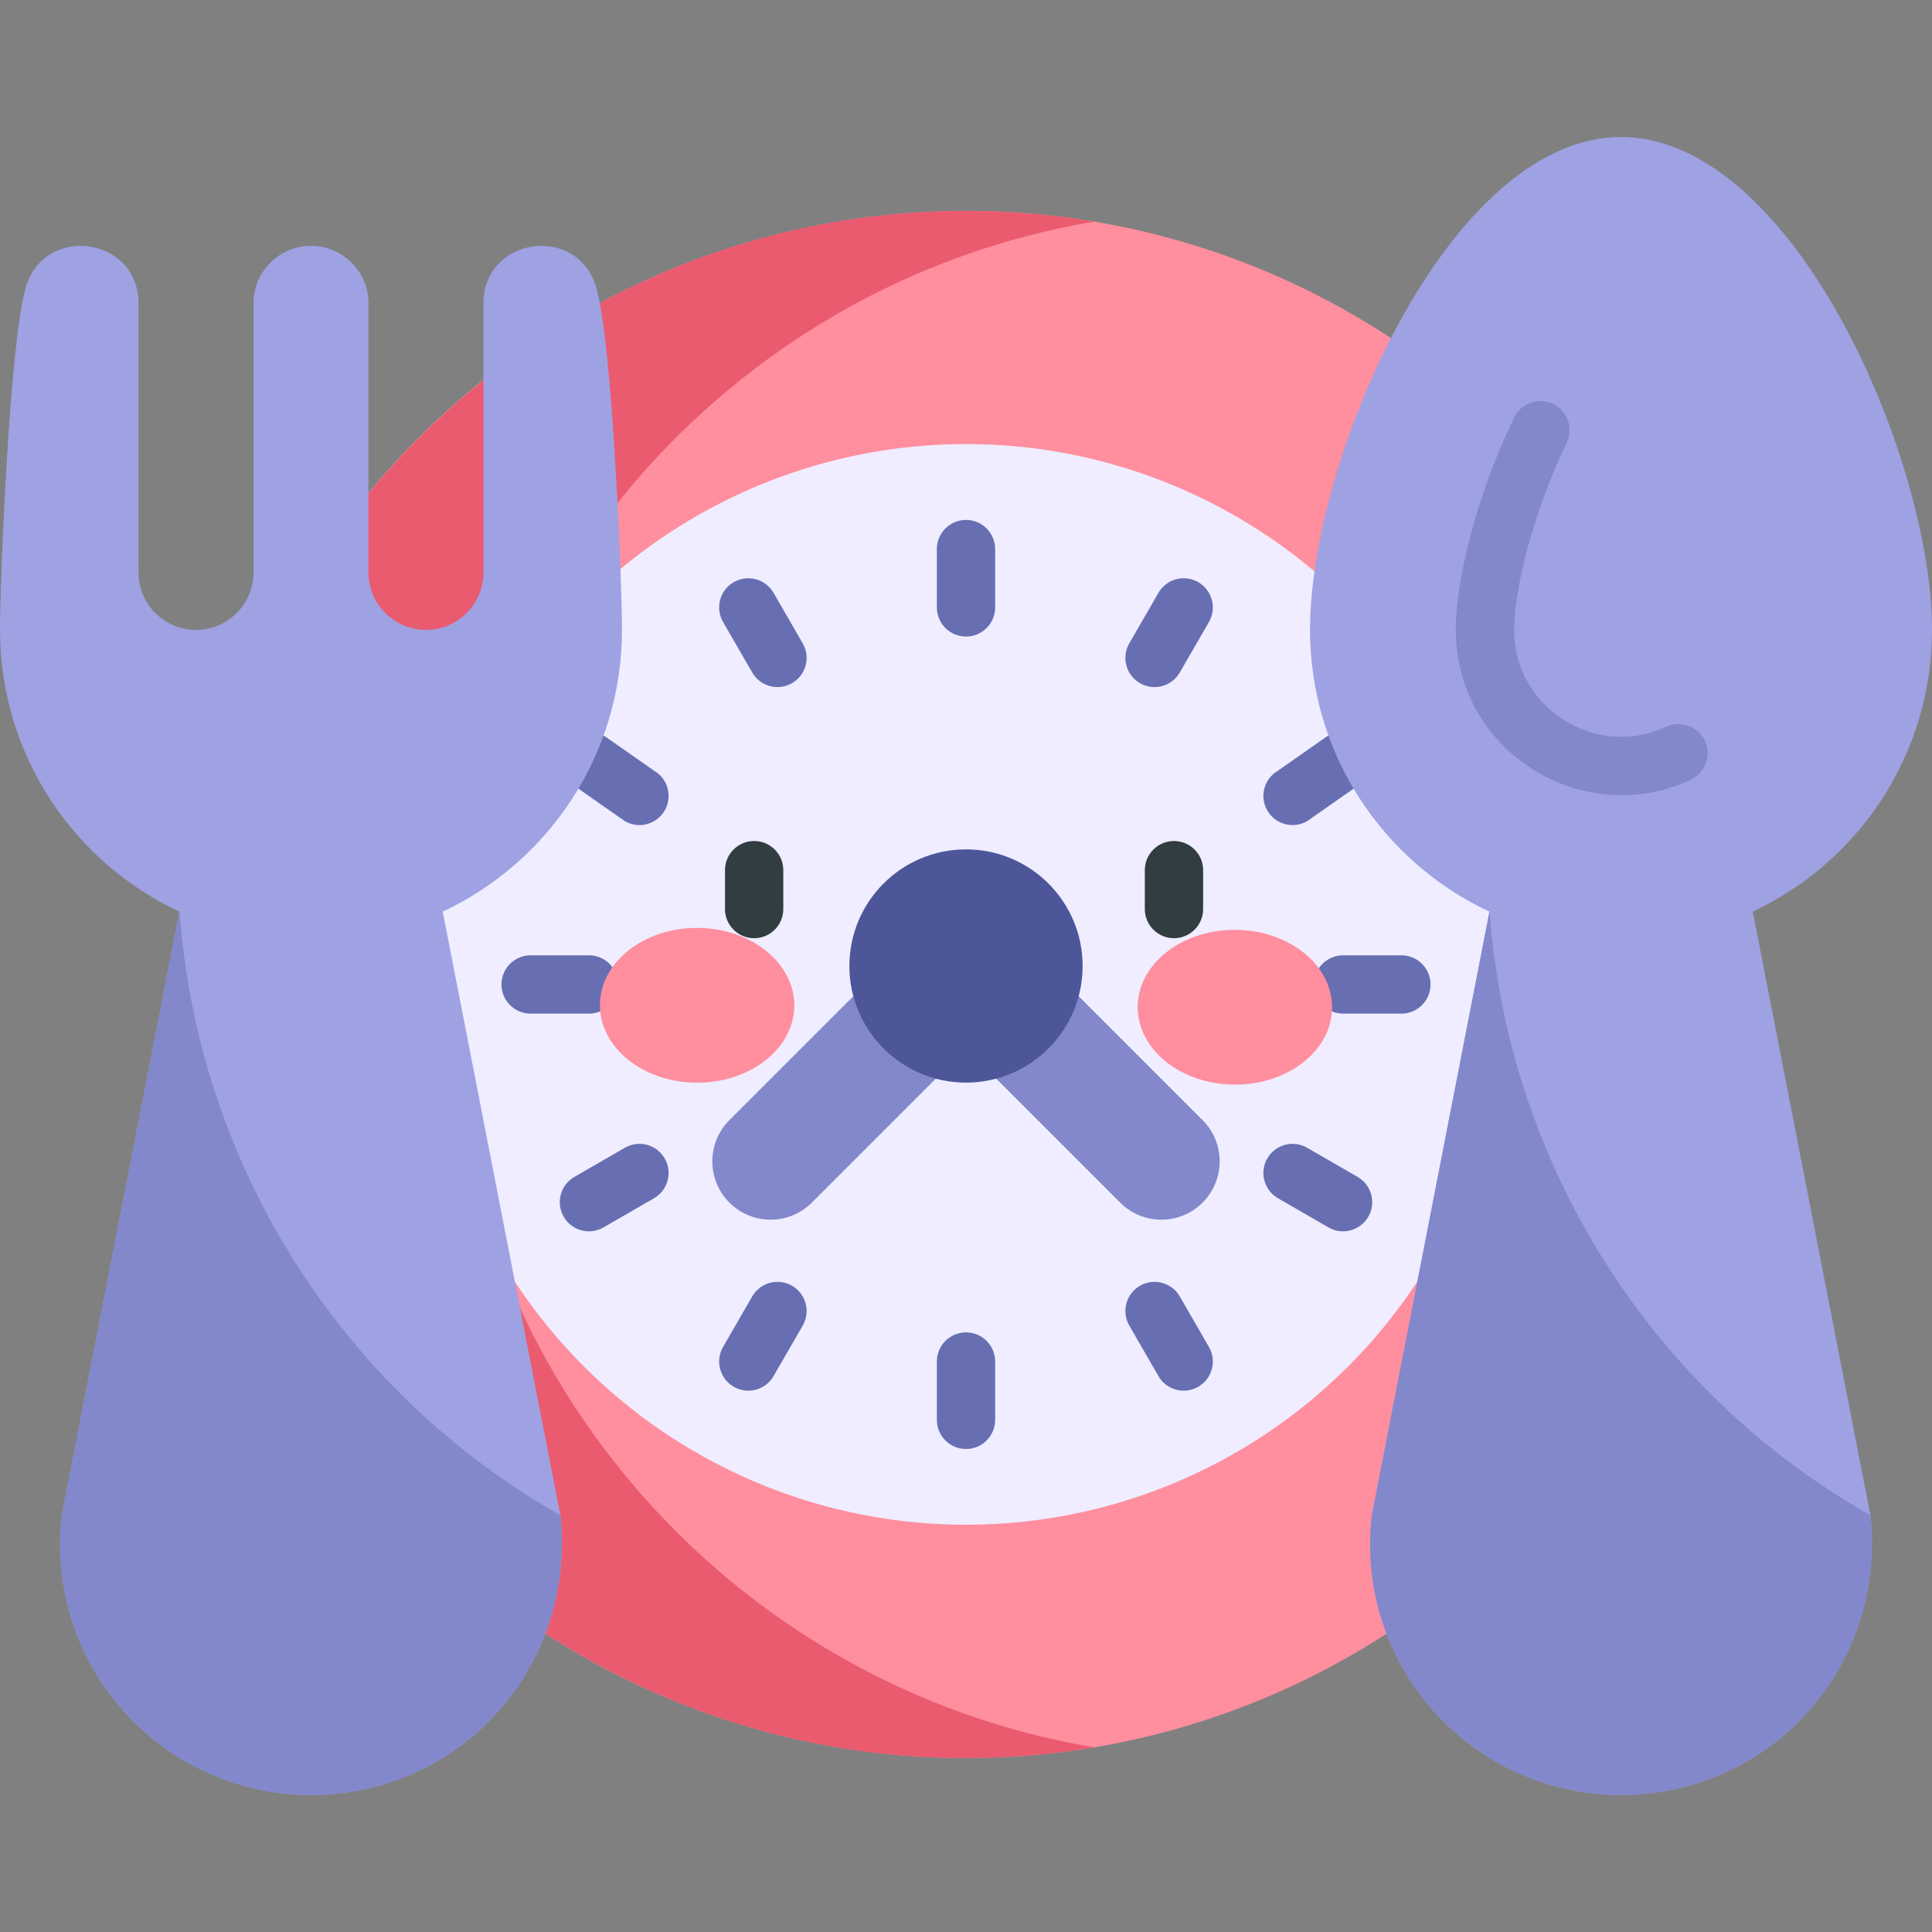 <svg id="Capa_1" enable-background="new 0 0 497 497" height="512" viewBox="0 0 497 497" width="512" xmlns="http://www.w3.org/2000/svg"><rect x="0" y="0" width="497" height="497" fill="#808080" stroke="none"/><g><g><circle cx="248.5" cy="253.25" fill="#ff8e9e" r="199"/><path d="m115.499 253.25c0-98.488 71.923-180.48 166.001-196.249-10.737-1.8-21.759-2.751-32.999-2.751-109.729 0-199 89.271-199 199s89.271 199 199 199c11.241 0 22.262-.952 32.999-2.751-94.078-15.769-166.001-97.761-166.001-196.249z" fill="#ea5b70"/></g><circle cx="248.507" cy="253.233" fill="#efedff" r="139"/><g fill="#676fb2"><path d="m349.245 302.755-12.99-7.5c-3.589-2.071-8.175-.843-10.245 2.745-2.071 3.587-.842 8.174 2.745 10.245l12.99 7.5c1.182.682 2.471 1.006 3.743 1.006 2.592 0 5.113-1.345 6.502-3.751 2.072-3.587.842-8.174-2.745-10.245z"/><path d="m248.5 133.75c-4.143 0-7.5 3.357-7.5 7.5v15c0 4.143 3.357 7.5 7.5 7.5s7.5-3.357 7.5-7.5v-15c0-4.143-3.357-7.5-7.5-7.5z"/><path d="m248.5 342.75c-4.143 0-7.5 3.357-7.5 7.5v15c0 4.143 3.357 7.5 7.5 7.5s7.5-3.357 7.5-7.5v-15c0-4.143-3.357-7.5-7.5-7.5z"/><path d="m360.5 245.75h-15c-4.143 0-7.5 3.357-7.5 7.5s3.357 7.5 7.5 7.5h15c4.143 0 7.5-3.357 7.5-7.5s-3.357-7.5-7.5-7.5z"/><path d="m159 253.25c0-4.143-3.357-7.5-7.5-7.5h-15c-4.143 0-7.5 3.357-7.5 7.5s3.357 7.5 7.5 7.5h15c4.143 0 7.5-3.358 7.5-7.5z"/><path d="m198.995 152.505c-2.072-3.588-6.659-4.815-10.245-2.745-3.587 2.071-4.816 6.658-2.745 10.245l7.5 12.99c1.39 2.406 3.91 3.751 6.502 3.751 1.272 0 2.563-.324 3.743-1.006 3.587-2.071 4.816-6.658 2.745-10.245z"/><path d="m303.495 333.505c-2.072-3.588-6.659-4.815-10.245-2.745-3.587 2.071-4.816 6.658-2.745 10.245l7.5 12.99c1.39 2.406 3.91 3.751 6.502 3.751 1.272 0 2.563-.324 3.743-1.006 3.587-2.071 4.816-6.658 2.745-10.245z"/><path d="m336.255 211.245 12.495-8.75c3.587-2.071 4.816-6.658 2.745-10.245-2.071-3.588-6.66-4.814-10.245-2.745l-12.495 8.75c-3.587 2.071-4.816 6.658-2.745 10.245 2.073 3.59 6.661 4.814 10.245 2.745z"/><path d="m160.745 295.255-12.99 7.5c-3.587 2.071-4.816 6.658-2.745 10.245 1.39 2.406 3.91 3.751 6.502 3.751 1.272 0 2.563-.324 3.743-1.006l12.99-7.5c3.587-2.071 4.816-6.658 2.745-10.245-2.072-3.588-6.66-4.816-10.245-2.745z"/><path d="m168.245 198.255-12.495-8.75c-3.59-2.07-8.176-.844-10.245 2.745-2.071 3.587-.842 8.174 2.745 10.245l12.495 8.75c3.592 2.072 8.177.839 10.245-2.745 2.072-3.587.842-8.174-2.745-10.245z"/><path d="m308.25 149.76c-3.589-2.071-8.175-.843-10.245 2.745l-7.5 12.99c-2.071 3.587-.842 8.174 2.745 10.245 1.182.682 2.471 1.006 3.743 1.006 2.592 0 5.113-1.345 6.502-3.751l7.5-12.99c2.071-3.587.842-8.174-2.745-10.245z"/><path d="m203.75 330.76c-3.59-2.071-8.175-.843-10.245 2.745l-7.5 12.99c-2.071 3.587-.842 8.174 2.745 10.245 1.182.682 2.471 1.006 3.743 1.006 2.592 0 5.113-1.345 6.502-3.751l7.5-12.99c2.071-3.587.842-8.174-2.745-10.245z"/></g><g><path d="m144.157 389.812-30.26-155.305c27.233-12.76 46.103-40.404 46.103-72.466 0-11.369-2.372-73.763-6.647-88.156-4.866-16.383-28.986-12.933-28.986 4.158v69.209c0 8.168-6.621 14.789-14.789 14.789-8.167 0-14.789-6.621-14.789-14.789v-69.213c0-8.168-6.622-14.789-14.789-14.789s-14.789 6.621-14.789 14.789v69.213c0 8.168-6.621 14.789-14.789 14.789-8.168 0-14.789-6.621-14.789-14.789v-69.209c0-17.091-24.12-20.541-28.986-4.158-4.275 14.393-6.647 76.787-6.647 88.156 0 32.085 18.897 59.742 46.161 72.491l-30.226 155.074c-.04.206-.071.413-.094.621-2.118 19.559 4.638 38.745 18.534 52.642 25.175 25.175 66.137 25.175 91.312 0 13.897-13.897 20.588-33.499 18.47-53.057z" fill="#9ea2e3"/><path d="m144.157 389.812c-56.493-32.086-93.26-90.467-97.957-155.261-.013-.006-.026-.013-.039-.02l-30.226 155.075c-.04.206-.072.413-.094.621-2.118 19.559 4.637 38.745 18.534 52.642 25.175 25.175 66.137 25.175 91.312 0 13.897-13.897 20.588-33.499 18.47-53.057z" fill="#8288cb"/></g><g><path d="m481.157 389.812-30.26-155.305c27.233-12.76 46.103-40.404 46.103-72.466 0-44.183-35.817-126.791-80-126.791s-80 82.608-80 126.791c0 32.085 18.897 59.744 46.161 72.493l-30.227 155.072c-.04.206-.071.413-.094.621-2.118 19.559 4.638 38.745 18.534 52.642 25.175 25.175 66.137 25.175 91.312 0 13.898-13.897 20.589-33.499 18.471-53.057z" fill="#9ea2e3"/><g fill="#8288cb"><path d="m481.157 389.813c-56.493-32.087-93.26-90.469-97.957-155.262l-.039-.018-30.227 155.072c-.04.206-.071.413-.094.621-2.118 19.559 4.638 38.745 18.534 52.642 25.175 25.175 66.137 25.175 91.312 0 13.898-13.896 20.589-33.498 18.471-53.055z"/><path d="m374.5 162.041c0-11.77 4.647-33.229 15.029-54.636 1.807-3.726 6.295-5.283 10.021-3.476 3.728 1.808 5.283 6.294 3.476 10.021-8.88 18.311-13.525 38.053-13.525 48.091 0 20.277 21.222 33.316 39.121 24.927 3.751-1.754 8.217-.141 9.974 3.61s.141 8.216-3.61 9.974c-27.766 13.005-60.486-7.159-60.486-38.511z"/></g></g><g fill="#ff8e9e"><path d="m204.331 258.689c-.034 10.995-11.255 19.873-25.062 19.83s-24.972-8.992-24.938-19.987 11.255-19.874 25.062-19.831c13.807.045 24.972 8.993 24.938 19.988z"/><path d="m292.669 259.029c-.034 10.995 11.131 19.944 24.938 19.987s25.028-8.835 25.062-19.83-11.13-19.944-24.938-19.987c-13.807-.044-25.027 8.834-25.062 19.83z"/></g><g fill="#313d40"><path d="m194 216.348c-4.142 0-7.5 3.358-7.5 7.5v10c0 4.142 3.358 7.5 7.5 7.5s7.5-3.358 7.5-7.5v-10c0-4.142-3.358-7.5-7.5-7.5z"/><path d="m302 216.348c-4.142 0-7.5 3.358-7.5 7.5v10c0 4.142 3.358 7.5 7.5 7.5s7.5-3.358 7.5-7.5v-10c0-4.142-3.358-7.5-7.5-7.5z"/></g><g><path d="m309.363 288.15-50.257-50.257c-5.858-5.858-15.355-5.858-21.213 0l-50.257 50.257c-5.858 5.858-5.858 15.355 0 21.213s15.355 5.858 21.213 0l39.65-39.65 39.65 39.65c5.858 5.858 15.355 5.858 21.213 0 5.859-5.858 5.859-15.355.001-21.213z" fill="#8288cb"/><circle cx="248.5" cy="248.5" fill="#4c5699" r="30"/></g></g></svg>